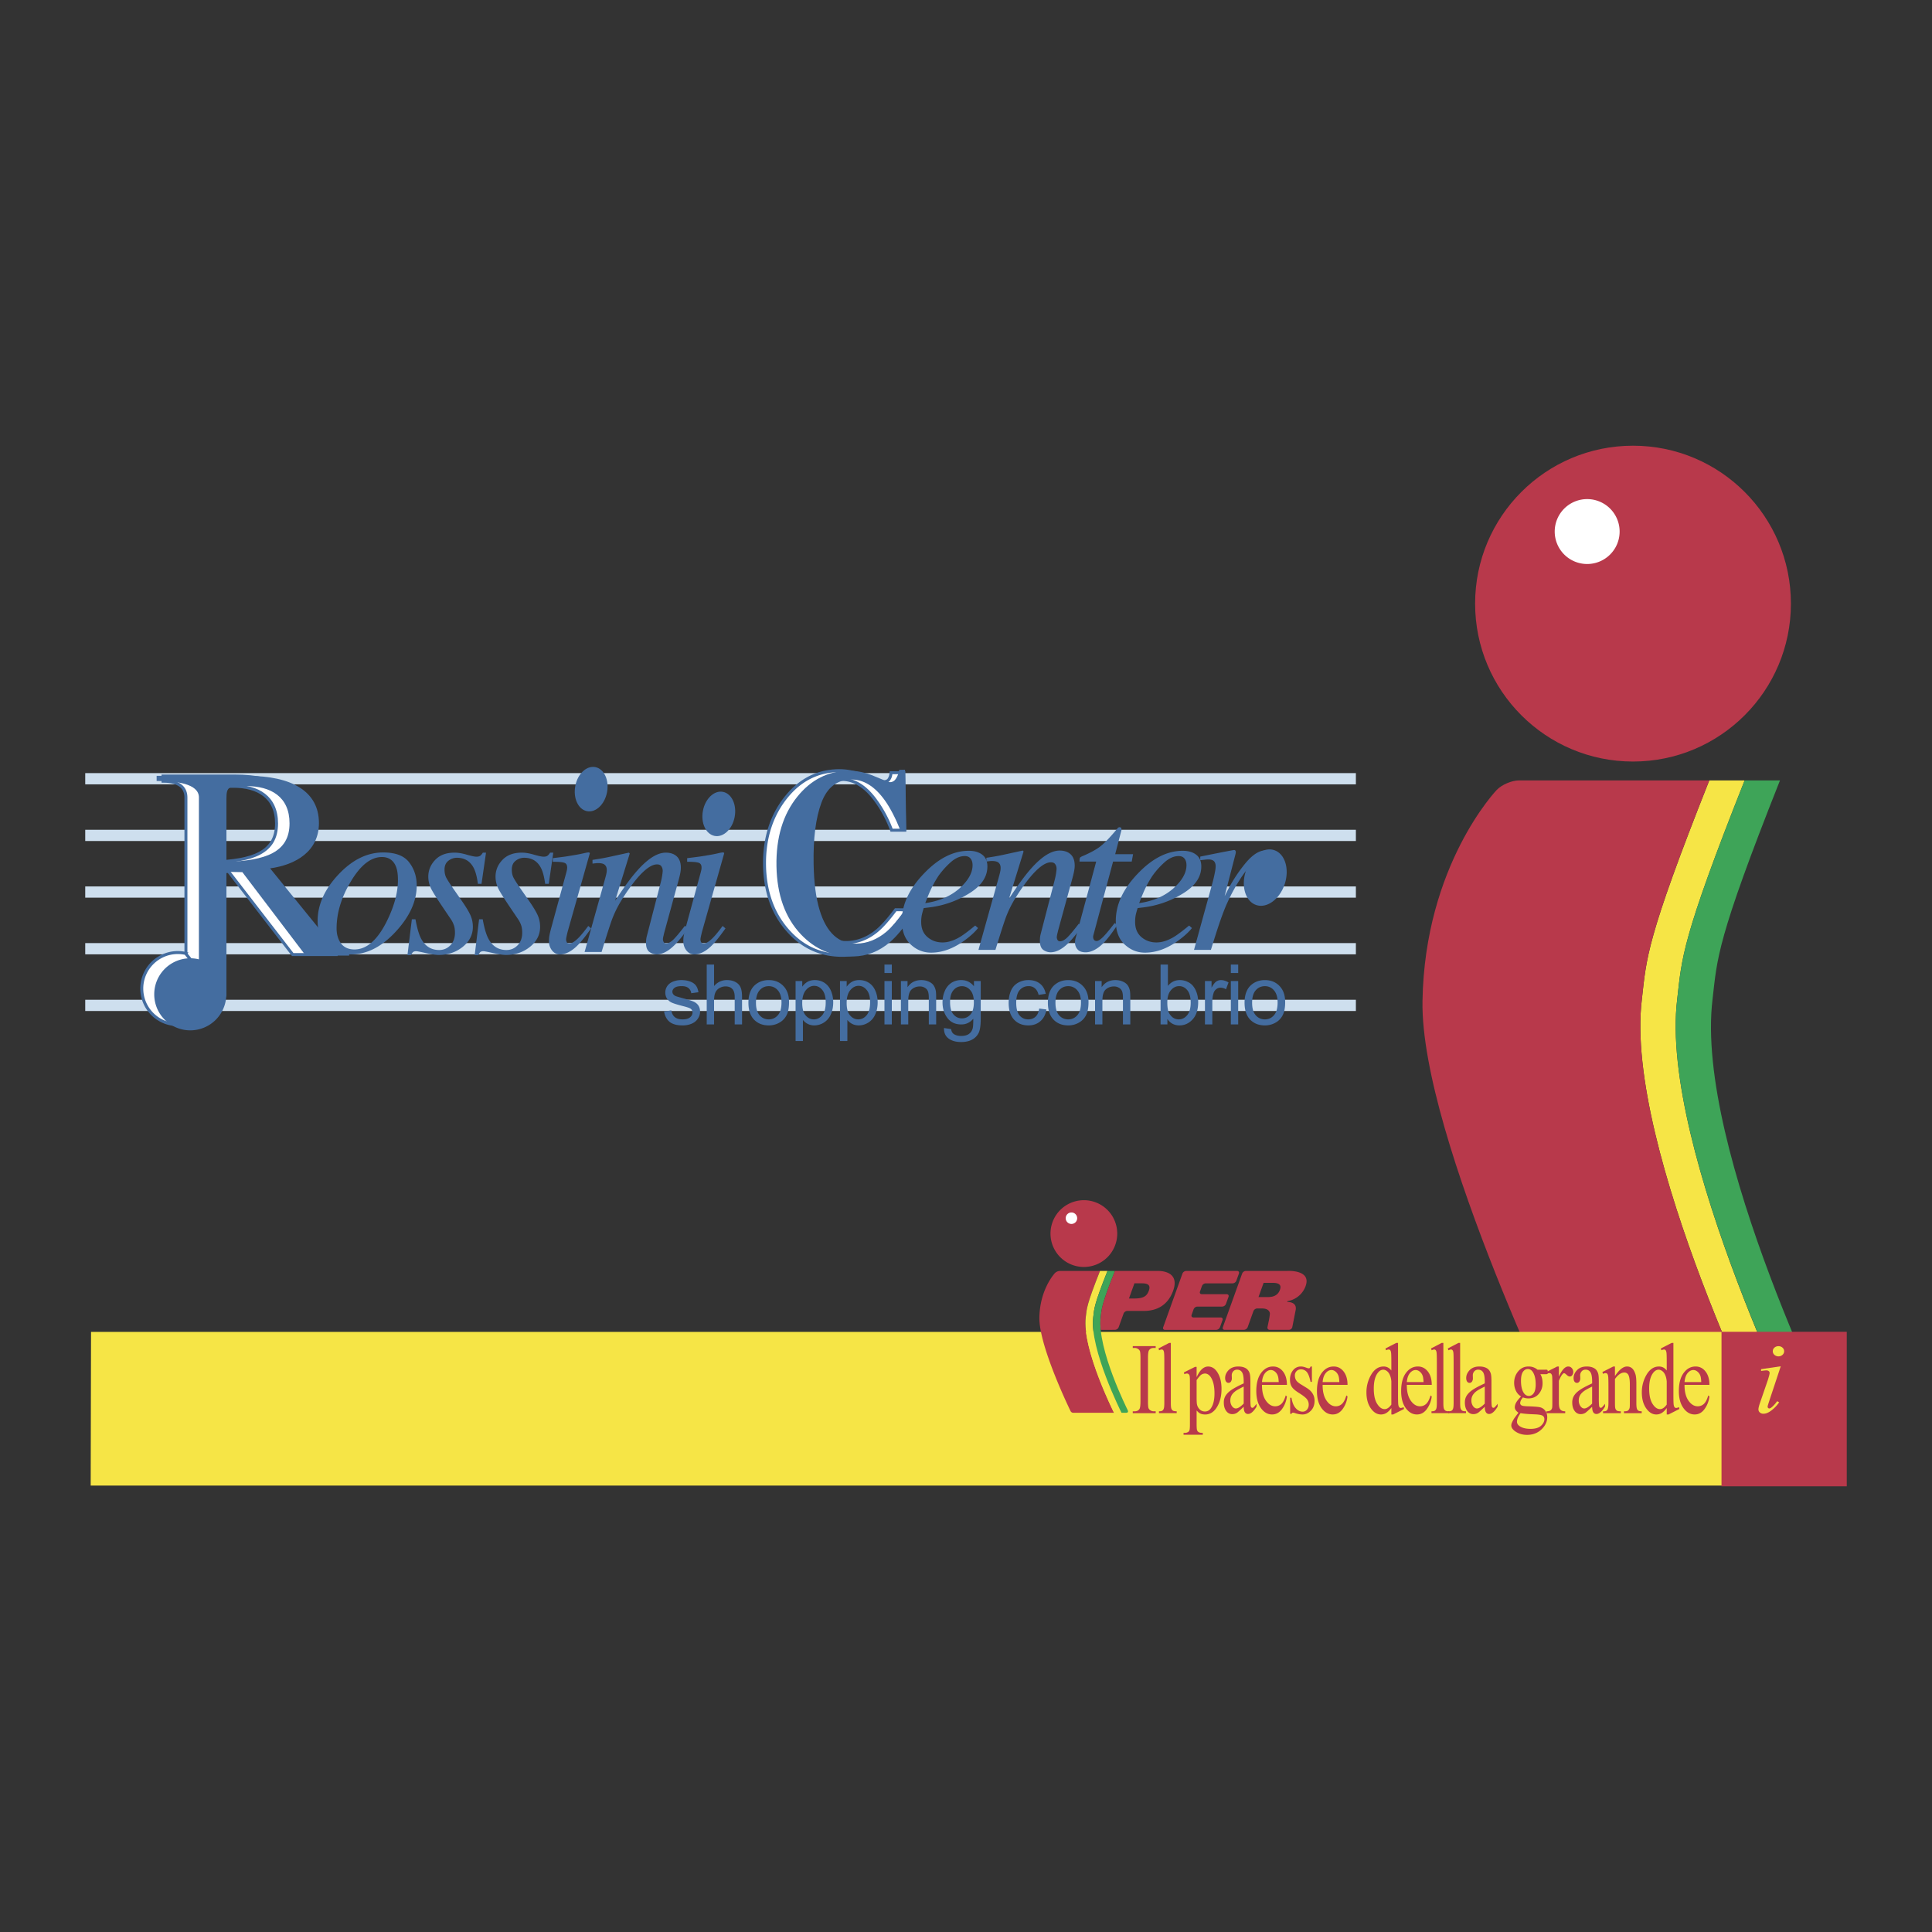 <svg xmlns="http://www.w3.org/2000/svg" width="2500" height="2500" viewBox="0 0 192.756 192.756"><rect x="0" y="0" width="192.756" height="192.756" fill="#333333" stroke="none"/><path fill-rule="evenodd" clip-rule="evenodd" fill="#fff" fill-opacity="0" d="M0 0h192.756v192.756H0V0z"/><path d="M162.928 44.468c-8.701 0-15.756 7.053-15.756 15.755 0 8.702 7.055 15.756 15.756 15.756 8.697 0 15.752-7.055 15.752-15.756 0-8.702-7.055-15.755-15.752-15.755z" fill-rule="evenodd" clip-rule="evenodd" fill="#b8394b"/><path d="M180.682 144.824s-15.158-30.172-13.35-45.111c.471-4.125.398-5.897 6.73-21.851h-3.527c-6.33 15.954-6.258 17.726-6.727 21.851-1.811 14.939 13.365 45.111 13.365 45.111h3.509z" fill-rule="evenodd" clip-rule="evenodd" fill="#f6e546"/><path d="M183.656 143.65s-14.605-28.998-12.797-43.938c.473-4.125.4-5.897 6.73-21.851h-3.527c-6.33 15.954-6.258 17.726-6.729 21.851-1.809 14.939 13.367 45.111 13.367 45.111h2.35-.117c.723.001 1.047-.528.723-1.173z" fill-rule="evenodd" clip-rule="evenodd" fill="#3ea458"/><path d="M177.174 144.824h-19.293c-.461 0-1.004-.34-1.207-.754 0 0-14.971-30.574-14.752-44.178.217-13.602 7.41-21.085 7.41-21.085.5-.52 1.498-.946 2.221-.946h18.982c-6.33 15.954-6.258 17.726-6.727 21.851-1.81 14.94 13.366 45.112 13.366 45.112z" fill-rule="evenodd" clip-rule="evenodd" fill="#b8394b"/><path fill-rule="evenodd" clip-rule="evenodd" fill="#f6e546" d="M172.455 132.885H9.082l-.034 15.33H172.42l.035-15.33z"/><path d="M115.303 140.807v.186h-2.287v-.186h.193c.223 0 .383-.08.48-.24.062-.105.096-.359.096-.76v-4.32c0-.34-.018-.562-.051-.672a.413.413 0 0 0-.164-.211.619.619 0 0 0-.361-.119h-.193v-.182h2.287v.182h-.193c-.219 0-.377.08-.477.242-.064.105-.098.359-.098.76v4.32c0 .338.016.561.049.67a.413.413 0 0 0 .168.213c.109.08.23.117.357.117h.194zM116.814 133.984v5.988c0 .279.016.465.049.557s.084.16.152.207c.066.047.193.07.383.07v.186h-1.768v-.186c.164 0 .277-.021.338-.064a.413.413 0 0 0 .143-.207c.035-.1.053-.287.053-.562v-4.086c0-.512-.008-.826-.027-.943-.018-.117-.045-.195-.086-.238a.196.196 0 0 0-.15-.066.62.62 0 0 0-.254.08l-.066-.184 1.061-.551h.172v-.001zM119.85 137.156a.677.677 0 0 1 .371-.119c.227 0 .426.129.594.385.238.373.355.906.355 1.598 0 .609-.105 1.082-.316 1.418-.158.258-.369.387-.629.387a.72.72 0 0 1-.539-.219.95.95 0 0 1-.266-.504c-.023-.115-.033-.355-.033-.721v-1.691c.215-.297.369-.475.463-.534zm-1.688-.052a.614.614 0 0 1 .24-.068.29.29 0 0 1 .186.057.364.364 0 0 1 .1.174c.02.076.031.258.031.537v4.273c0 .324-.014.525-.043.605a.341.341 0 0 1-.115.174.635.635 0 0 1-.375.104h-.102v.182h1.92v-.182c-.199 0-.338-.025-.414-.076a.384.384 0 0 1-.16-.199c-.029-.084-.043-.281-.043-.594v-1.369c.131.148.248.248.352.299.141.068.305.102.496.102.445 0 .812-.205 1.105-.623.354-.51.531-1.152.531-1.934 0-.697-.148-1.262-.443-1.697-.238-.354-.537-.531-.898-.531-.205 0-.4.078-.586.238-.186.156-.371.432-.557.824v-1.029h-.154l-1.113.553.042.18zM123.305 140.523c-.146 0-.275-.078-.389-.23a.97.97 0 0 1-.166-.582c0-.186.045-.355.133-.512.09-.154.236-.305.441-.447.113-.082.367-.219.76-.414v1.699c-.32.324-.58.486-.779.486zm.898.387a.365.365 0 0 0 .311.164c.273 0 .559-.244.854-.738v-.281a3.009 3.009 0 0 1-.314.367.192.192 0 0 1-.113.035.137.137 0 0 1-.104-.049c-.031-.033-.053-.098-.064-.195a8.406 8.406 0 0 1-.02-.791v-1.537c0-.438-.025-.727-.074-.867a.884.884 0 0 0-.34-.479c-.205-.135-.469-.203-.787-.203-.416 0-.74.121-.973.359-.23.24-.348.504-.348.791 0 .148.033.268.094.355a.295.295 0 0 0 .482.006.587.587 0 0 0 .094-.354l-.01-.285c0-.146.049-.273.148-.389a.49.49 0 0 1 .389-.166c.211 0 .375.082.486.254.113.168.17.48.17.936v.178c-.613.281-1.051.52-1.314.717-.262.195-.447.404-.555.627a1.28 1.28 0 0 0-.115.568c0 .346.078.625.238.838a.725.725 0 0 0 .607.318.882.882 0 0 0 .447-.121c.094-.055.324-.262.691-.615.005.262.044.448.12.557zM126.209 137.004c.172-.213.367-.316.588-.316.141 0 .275.053.404.158a.937.937 0 0 1 .293.432c.043.119.07.32.084.611h-1.668c.029-.379.129-.674.299-.885zm2.187 1.166c0-.555-.131-1-.389-1.334-.26-.332-.592-.5-.996-.5-.48 0-.877.217-1.193.648-.318.432-.477 1.033-.477 1.805 0 .713.156 1.279.465 1.701.307.424.68.631 1.111.631.4 0 .732-.182.998-.553.264-.371.424-.785.48-1.246l-.117-.1c-.119.4-.264.682-.438.844a.886.886 0 0 1-.615.24c-.355 0-.664-.189-.928-.568s-.391-.9-.389-1.568h2.488zM130.889 136.336v1.535h-.133c-.102-.484-.227-.814-.379-.99a.744.744 0 0 0-.584-.26.57.57 0 0 0-.438.182.594.594 0 0 0-.168.406c0 .184.039.342.115.475.074.135.236.279.484.43l.576.354c.529.324.793.754.793 1.285 0 .41-.123.742-.369.994-.248.252-.523.375-.826.375-.221 0-.473-.043-.754-.135a.644.644 0 0 0-.211-.045c-.062 0-.107.037-.143.115h-.133v-1.602h.133c.072.459.211.805.42 1.037.203.232.436.35.689.35.18 0 .324-.068.438-.203a.724.724 0 0 0 .172-.482.869.869 0 0 0-.189-.572c-.125-.156-.377-.352-.756-.59-.381-.236-.629-.449-.746-.641-.117-.188-.178-.424-.178-.711 0-.371.102-.68.305-.932a.97.97 0 0 1 .789-.375c.141 0 .311.037.514.111a.948.948 0 0 0 .264.072c.043 0 .074-.01.098-.033a.417.417 0 0 0 .084-.15h.133zM132.26 137.004c.17-.213.365-.316.584-.316.143 0 .277.053.406.158a.952.952 0 0 1 .293.432c.043.119.07.32.084.611h-1.668c.029-.379.129-.674.301-.885zm2.183 1.166c0-.555-.129-1-.389-1.334-.258-.332-.59-.5-.994-.5-.48 0-.877.217-1.195.648-.314.432-.473 1.033-.473 1.805 0 .713.152 1.279.461 1.701.309.424.68.631 1.113.631.4 0 .732-.182.998-.553.264-.371.422-.785.479-1.246l-.115-.1c-.119.4-.266.682-.439.844a.882.882 0 0 1-.615.24c-.355 0-.664-.189-.926-.568s-.393-.9-.389-1.568h2.484zM138.145 140.59c-.273 0-.523-.176-.746-.529-.223-.352-.336-.861-.336-1.523 0-.656.117-1.152.348-1.494.176-.26.375-.389.602-.389.117 0 .238.045.363.139s.227.232.301.418c.078.182.125.387.139.619v2.303c-.216.304-.439.456-.671.456zm.669.531H139l1.082-.549-.045-.182a.72.72 0 0 1-.281.084.201.201 0 0 1-.148-.068c-.045-.047-.076-.127-.096-.24s-.029-.428-.029-.943v-5.238h-.18l-1.072.551.049.184c.111-.051.199-.08.264-.08s.115.023.154.064c.039.043.07.123.088.24.02.117.029.432.029.943v.85c-.203-.266-.461-.4-.773-.4-.502 0-.914.27-1.232.805a3.433 3.433 0 0 0-.48 1.775c0 .648.145 1.176.434 1.59.289.412.627.615 1.016.615.188 0 .367-.047.533-.146.166-.098.334-.264.504-.496v.641h-.003z" fill-rule="evenodd" clip-rule="evenodd" fill="#b8394b"/><path d="M140.658 137.004c.172-.213.367-.316.588-.316.141 0 .275.053.404.158a.94.94 0 0 1 .295.432c.041.119.068.32.084.611h-1.67c.032-.379.129-.674.299-.885zm2.188 1.166c0-.555-.129-1-.389-1.334-.26-.332-.592-.5-.994-.5-.48 0-.879.217-1.195.648s-.475 1.033-.475 1.805c0 .713.152 1.279.461 1.701.311.424.682.631 1.113.631.4 0 .734-.182.998-.553s.424-.785.48-1.246l-.117-.1c-.119.4-.264.682-.439.844a.877.877 0 0 1-.613.24c-.355 0-.664-.189-.928-.568-.262-.379-.393-.9-.389-1.568h2.487z" fill-rule="evenodd" clip-rule="evenodd" fill="#b8394b"/><path d="M144.004 133.984v5.988c0 .279.018.465.049.557a.41.41 0 0 0 .152.207c.066.047.195.07.383.07v.186h-1.768v-.186c.166 0 .277-.021.338-.064a.422.422 0 0 0 .145-.207c.033-.1.051-.287.051-.562v-4.086c0-.512-.01-.826-.027-.943s-.045-.195-.086-.238a.196.196 0 0 0-.15-.066.613.613 0 0 0-.252.08l-.068-.184 1.061-.551h.172v-.001z" fill-rule="evenodd" clip-rule="evenodd" fill="#b8394b"/><path d="M145.678 133.984v5.988c0 .279.018.465.049.557.033.092.084.16.15.207.068.047.195.07.385.07v.186h-1.768v-.186c.164 0 .277-.021.338-.064a.402.402 0 0 0 .143-.207c.035-.1.053-.287.053-.562v-4.086c0-.512-.01-.826-.025-.943-.02-.117-.047-.195-.088-.238a.196.196 0 0 0-.15-.066.613.613 0 0 0-.252.08l-.068-.184 1.061-.551h.172v-.001z" fill-rule="evenodd" clip-rule="evenodd" fill="#b8394b"/><path d="M147.357 140.523c-.148 0-.275-.078-.389-.23a.97.97 0 0 1-.168-.582c0-.186.045-.355.135-.512a1.44 1.44 0 0 1 .441-.447c.113-.082.365-.219.76-.414v1.699c-.324.324-.581.486-.779.486zm.899.387a.36.36 0 0 0 .309.164c.275 0 .559-.244.855-.738v-.281a3.145 3.145 0 0 1-.316.367.192.192 0 0 1-.113.035c-.039 0-.072-.018-.104-.049-.029-.033-.051-.098-.064-.195a9.23 9.23 0 0 1-.02-.791v-1.537c0-.438-.023-.727-.074-.867-.072-.217-.184-.377-.338-.479-.207-.135-.471-.203-.787-.203-.418 0-.742.121-.975.359-.229.24-.346.504-.346.791 0 .148.031.268.092.355a.284.284 0 0 0 .242.129.288.288 0 0 0 .24-.123.58.58 0 0 0 .094-.354l-.008-.285c0-.146.049-.273.146-.389a.493.493 0 0 1 .389-.166c.213 0 .375.082.488.254.111.168.17.48.17.936v.178c-.615.281-1.053.52-1.314.717-.264.195-.449.404-.555.627-.076.16-.117.348-.117.568 0 .346.078.625.238.838s.363.318.609.318a.875.875 0 0 0 .445-.121c.096-.055.326-.262.693-.615.004.262.045.448.121.557zM152.945 136.908c.182.293.271.697.271 1.213 0 .396-.064.688-.195.873-.129.186-.291.277-.488.277-.209 0-.383-.107-.52-.32-.178-.283-.264-.682-.264-1.195 0-.395.064-.689.193-.883.133-.189.293-.285.488-.285.209 0 .382.105.515.32zm-1.705 3.08a.97.97 0 0 0-.109.408c0 .102.027.195.082.275.053.084.146.176.281.279-.246.324-.377.5-.398.529a3.144 3.144 0 0 0-.271.506.715.715 0 0 0-.043.234c0 .178.098.346.293.512.352.283.779.426 1.281.426.656 0 1.191-.238 1.6-.715.275-.324.412-.67.412-1.039 0-.268-.07-.494-.217-.676a.886.886 0 0 0-.58-.338c-.158-.033-.506-.059-1.041-.08a4.823 4.823 0 0 1-.547-.037c-.127-.023-.213-.062-.254-.117a.255.255 0 0 1-.062-.162c0-.066.02-.146.057-.242.039-.094.111-.205.219-.33.186.066.367.1.543.1.432 0 .773-.148 1.031-.443.256-.299.385-.656.385-1.072 0-.367-.074-.668-.221-.902h.471a.878.878 0 0 0 .207-.014.1.1 0 0 0 .041-.041.588.588 0 0 0 .02-.182.365.365 0 0 0-.025-.16.063.063 0 0 0-.035-.041.871.871 0 0 0-.201-.012h-.762a1.342 1.342 0 0 0-.895-.318c-.42 0-.764.16-1.031.482-.27.32-.404.701-.404 1.146 0 .291.059.557.176.795.117.242.287.43.512.564-.273.286-.443.509-.515.665zm1.828 1.119c.408.014.678.055.814.125.133.072.201.191.201.361 0 .232-.113.451-.336.656s-.572.309-1.041.309c-.494 0-.871-.102-1.133-.301-.15-.119-.225-.254-.225-.41 0-.121.029-.252.088-.395.061-.143.15-.297.271-.461.318.056.772.097 1.361.116z" fill-rule="evenodd" clip-rule="evenodd" fill="#b8394b"/><path d="M155.529 136.336v1.01c.303-.672.615-1.01.934-1.01.146 0 .266.057.359.164a.565.565 0 0 1 .141.381.522.522 0 0 1-.102.324.291.291 0 0 1-.246.131c-.092 0-.195-.053-.311-.166-.115-.109-.199-.166-.254-.166-.049 0-.1.033-.156.098-.119.135-.24.355-.365.66v2.178c0 .248.023.436.074.562a.462.462 0 0 0 .184.219c.086.057.209.086.375.086v.186h-1.869v-.186c.191 0 .33-.035.422-.107a.431.431 0 0 0 .143-.25c.014-.057.02-.215.02-.477v-1.734c0-.533-.008-.848-.023-.951a.409.409 0 0 0-.092-.221.232.232 0 0 0-.17-.07.635.635 0 0 0-.275.074l-.039-.184 1.084-.551h.166zM158.066 140.523c-.145 0-.271-.078-.385-.23a.957.957 0 0 1-.168-.582c0-.186.045-.355.133-.512.09-.154.236-.305.441-.447.113-.082.367-.219.76-.414v1.699c-.322.324-.581.486-.781.486zm.901.387a.36.36 0 0 0 .311.164c.273 0 .557-.244.855-.738v-.281a3.145 3.145 0 0 1-.316.367.192.192 0 0 1-.113.035.14.14 0 0 1-.104-.049c-.031-.033-.053-.098-.064-.195a8.253 8.253 0 0 1-.021-.791v-1.537c0-.438-.023-.727-.072-.867-.072-.217-.184-.377-.34-.479-.207-.135-.469-.203-.787-.203-.418 0-.742.121-.971.359-.232.24-.348.504-.348.791 0 .148.029.268.09.355a.286.286 0 0 0 .242.129.29.29 0 0 0 .24-.123.58.58 0 0 0 .096-.354l-.012-.285a.58.58 0 0 1 .15-.389.486.486 0 0 1 .387-.166.54.54 0 0 1 .488.254c.113.168.17.48.17.936v.178c-.613.281-1.053.52-1.314.717-.262.195-.449.404-.555.627a1.28 1.28 0 0 0-.115.568c0 .346.078.625.238.838a.724.724 0 0 0 .605.318c.16 0 .311-.041.449-.121.096-.055.326-.262.691-.615.003.262.044.448.12.557z" fill-rule="evenodd" clip-rule="evenodd" fill="#b8394b"/><path d="M161.125 137.289c.422-.635.824-.953 1.205-.953.199 0 .367.062.506.186.141.125.254.328.34.611.057.197.084.5.084.908v1.932c0 .281.018.475.055.576a.36.36 0 0 0 .137.189c.062.045.178.068.342.068v.186h-1.768v-.186h.072c.17 0 .289-.031.355-.096a.523.523 0 0 0 .141-.279c.01-.049.016-.201.016-.459v-1.857c0-.412-.045-.711-.127-.898a.44.44 0 0 0-.428-.279c-.311 0-.621.215-.93.643v2.393c0 .303.014.49.043.562a.432.432 0 0 0 .15.205c.062.043.193.066.391.066v.186h-1.77v-.186h.076c.182 0 .303-.057.363-.174.062-.115.096-.334.096-.66v-1.684c0-.541-.01-.869-.029-.988-.02-.115-.049-.197-.092-.24a.206.206 0 0 0-.158-.064.632.632 0 0 0-.266.074l-.057-.184 1.084-.551h.168v.953h.001zM165.619 140.59c-.275 0-.523-.176-.746-.529-.225-.352-.336-.861-.336-1.523 0-.656.115-1.152.348-1.494.174-.26.375-.389.6-.389.117 0 .238.045.363.139s.227.232.303.418c.076.182.121.387.139.619v2.303c-.218.304-.442.456-.671.456zm.67.531h.184l1.084-.549-.045-.182a.72.72 0 0 1-.283.084.203.203 0 0 1-.148-.068c-.045-.047-.076-.127-.094-.24-.02-.113-.031-.428-.031-.943v-5.238h-.176l-1.074.551.047.184a.711.711 0 0 1 .266-.08c.061 0 .113.023.154.064.041.043.068.123.09.24.018.117.027.432.027.943v.85c-.203-.266-.461-.4-.773-.4-.504 0-.914.27-1.234.805a3.43 3.43 0 0 0-.477 1.775c0 .648.143 1.176.432 1.59.289.412.625.615 1.012.615.191 0 .369-.047.535-.146.166-.098.334-.264.506-.496v.641h-.002zM168.365 137.004c.174-.213.367-.316.586-.316.143 0 .277.053.406.158a.955.955 0 0 1 .295.432c.043.119.07.32.082.611h-1.668c.03-.379.129-.674.299-.885zm2.186 1.166c0-.555-.127-1-.389-1.334-.258-.332-.59-.5-.994-.5-.477 0-.875.217-1.193.648s-.475 1.033-.475 1.805c0 .713.152 1.279.463 1.701.307.424.68.631 1.113.631.4 0 .732-.182.996-.553s.426-.785.479-1.246l-.115-.1c-.119.4-.264.682-.438.844a.882.882 0 0 1-.615.24c-.355 0-.664-.189-.928-.568-.262-.379-.393-.9-.389-1.568h2.485zM111.148 140.955h-4.078a.314.314 0 0 1-.254-.158s-3.164-6.463-3.117-9.338c.045-2.875 1.564-4.457 1.564-4.457a.759.759 0 0 1 .471-.199h4.012c-1.336 3.371-1.322 3.746-1.422 4.619-.381 3.156 2.824 9.533 2.824 9.533z" fill-rule="evenodd" clip-rule="evenodd" fill="#b8394b"/><path d="M111.891 140.955s-3.203-6.377-2.82-9.533c.1-.873.084-1.248 1.422-4.619h-.746c-1.336 3.371-1.322 3.746-1.422 4.619-.381 3.156 2.824 9.533 2.824 9.533h.742z" fill-rule="evenodd" clip-rule="evenodd" fill="#f6e546"/><path d="M112.52 140.709s-3.086-6.131-2.703-9.287c.098-.873.082-1.248 1.42-4.619h-.744c-1.338 3.371-1.322 3.746-1.422 4.619-.383 3.156 2.824 9.533 2.824 9.533h.496-.023c.152 0 .22-.111.152-.246z" fill-rule="evenodd" clip-rule="evenodd" fill="#3ea458"/><path d="M115.559 126.805l-4.322-.002c-1.336 3.371-1.32 3.746-1.418 4.619a5.886 5.886 0 0 0 0 1.26l1.416-.002a.424.424 0 0 0 .373-.262l.492-1.365a.423.423 0 0 1 .371-.262h1.66c1.236 0 2.342-.523 2.887-1.945.82-2.133-1.459-2.041-1.459-2.041zm-.942 1.974c-.207.58-.596.773-1.475.773h-.506l.545-1.514h.75c.708.001.86.253.686.741zM117.973 127.064a.427.427 0 0 1 .373-.262h5.078c.152 0 .234.117.182.262l-.256.715a.42.42 0 0 1-.371.26h-2.686a.43.43 0 0 0-.371.26l-.201.562c-.051.145.031.262.182.262h2.482c.152 0 .236.117.186.26l-.26.717a.42.42 0 0 1-.371.258h-2.48a.427.427 0 0 0-.371.264l-.201.561c-.051.143.031.26.184.26h2.717c.152 0 .236.117.184.262l-.258.715a.426.426 0 0 1-.371.262h-5.109c-.152 0-.234-.119-.184-.262l1.922-5.356zM128.42 129.895s1.016-.049.848.814l-.336 1.697a.352.352 0 0 1-.332.273h-1.918a.22.22 0 0 1-.225-.271l.16-.768c.027-.148.064-.396.08-.549 0 0 .049-.545-.795-.545h-.473a.425.425 0 0 0-.373.262l-.578 1.609a.426.426 0 0 1-.371.262h-1.92c-.154 0-.234-.119-.184-.262l1.926-5.354a.422.422 0 0 1 .371-.262h4.127s2.539-.162 1.793 1.619a2.311 2.311 0 0 1-1.77 1.393l-.03.082zm-2.859-.487h.945c.527 0 .994-.164 1.191-.719.189-.52-.121-.699-.723-.699h-.904l-.509 1.418zM108.139 119.744a3.331 3.331 0 0 0 0 6.662 3.329 3.329 0 0 0 3.328-3.332 3.328 3.328 0 0 0-3.328-3.33zM171.756 132.871h12.496v15.416h-12.496v-15.416z" fill-rule="evenodd" clip-rule="evenodd" fill="#b8394b"/><path d="M177.439 134.309a.58.58 0 0 1 .4.146.473.473 0 0 1-.002.72.582.582 0 0 1-.398.15.59.59 0 0 1-.402-.15.466.466 0 0 1-.166-.359c0-.143.053-.262.164-.361a.58.58 0 0 1 .404-.146zm.227 2.005l-1.191 3.594c-.08.242-.119.387-.119.434 0 .055.018.098.049.129a.163.163 0 0 0 .119.051c.049 0 .111-.027.186-.078.197-.152.396-.367.598-.648l.197.115a3.48 3.48 0 0 1-.861.875c-.246.174-.48.262-.703.262a.513.513 0 0 1-.361-.125c-.094-.082-.141-.186-.141-.311s.051-.334.15-.629l.787-2.291c.119-.377.18-.615.18-.711a.23.23 0 0 0-.088-.186.377.377 0 0 0-.242-.072c-.084 0-.258.02-.52.057v-.178l1.96-.288z" fill-rule="evenodd" clip-rule="evenodd" fill="#f6e546"/><path d="M158.352 56.271a3.238 3.238 0 1 1 0-6.476 3.238 3.238 0 0 1 0 6.476zM106.898 122.113a.572.572 0 1 1 0-1.146c.314 0 .572.258.572.576a.57.57 0 0 1-.572.57z" fill-rule="evenodd" clip-rule="evenodd" fill="#fff"/><path d="M8.504 77.694h126.773M8.504 83.347h126.773M8.504 89h126.773M8.504 94.653h126.773M8.504 100.307h126.773" fill="none" stroke="#cedfee" stroke-width="1.121" stroke-miterlimit="2.613"/><path d="M34.031 94.137c.306.394.752.591 1.335.591 1.19 0 2.245-.898 3.165-2.694.78-1.54 1.171-2.956 1.171-4.249 0-.547-.064-.988-.196-1.324-.255-.634-.722-.954-1.402-.954-1.117 0-2.164.837-3.142 2.508-.921 1.562-1.38 3.1-1.38 4.61 0 .606.15 1.112.449 1.512zm6.789-8.102c.502.649.756 1.42.756 2.31 0 1.548-.684 3.065-2.048 4.556-1.409 1.548-2.912 2.321-4.511 2.321-1.008 0-1.813-.291-2.42-.875-.607-.584-.908-1.405-.908-2.464 0-1.599.678-3.128 2.036-4.588 1.388-1.497 2.888-2.245 4.5-2.245 1.227-.002 2.091.327 2.595.985zM41.09 91.716h.361c.16.884.35 1.53.568 1.939.401.751 1.001 1.128 1.797 1.128.444 0 .816-.158 1.116-.472.306-.314.459-.729.459-1.249 0-.321-.04-.583-.12-.788a2.372 2.372 0 0 0-.285-.559l-.908-1.346c-.548-.818-.891-1.364-1.031-1.642a2.762 2.762 0 0 1-.317-1.25c0-.635.227-1.194.68-1.675.459-.491 1.109-.734 1.948-.734.358 0 .766.069 1.227.209.46.13.774.195.942.195.183 0 .317-.035.406-.11.086-.071.167-.17.24-.294h.317l-.449 3.109h-.362c-.093-.708-.237-1.242-.427-1.599-.351-.665-.904-.996-1.664-.998-.321 0-.611.104-.865.309-.249.197-.373.49-.373.876 0 .299.055.563.165.787.116.227.375.631.779 1.206l.776 1.117c.402.578.687 1.047.854 1.412.168.364.253.76.253 1.183 0 .789-.337 1.452-1.007 1.994-.672.54-1.471.809-2.398.81-.3 0-.726-.062-1.281-.185-.555-.125-.877-.187-.963-.187-.146 0-.255.033-.329.097a1.008 1.008 0 0 0-.187.297h-.36l.438-3.58zM47.799 91.716h.361c.16.884.35 1.53.569 1.939.401.751 1 1.128 1.795 1.128.445 0 .818-.158 1.117-.472.307-.314.459-.729.459-1.249 0-.321-.04-.583-.12-.788a2.375 2.375 0 0 0-.286-.559l-.909-1.346c-.547-.818-.891-1.364-1.029-1.642a2.737 2.737 0 0 1-.317-1.25c0-.635.225-1.194.679-1.675.459-.491 1.109-.734 1.949-.734.357 0 .767.069 1.226.209.461.13.774.195.942.195.184 0 .317-.035.405-.11.089-.071.168-.17.241-.294h.319l-.448 3.109h-.362c-.095-.708-.237-1.242-.427-1.599-.35-.665-.904-.996-1.664-.998-.321 0-.61.104-.866.309-.249.197-.371.49-.371.876 0 .299.054.563.164.787.117.227.375.631.777 1.206l.778 1.117c.4.578.686 1.047.854 1.412.167.364.251.76.251 1.183 0 .789-.335 1.452-1.007 1.994-.672.54-1.472.809-2.398.81-.299 0-.726-.062-1.281-.185-.554-.125-.875-.187-.963-.187-.146 0-.256.033-.328.097a.988.988 0 0 0-.187.297h-.362l.439-3.58zM58.789 85.059c.044.022.062.053.055.087l-2.212 7.818c-.103.417-.152.667-.152.746 0 .11.021.205.064.285.036.088.128.131.274.131.249 0 .576-.214.985-.646.242-.255.536-.622.888-1.096l.285.242-.111.154c-.547.766-1 1.317-1.357 1.652-.562.525-1.11.789-1.643.789-.315 0-.578-.13-.789-.394a1.469 1.469 0 0 1-.307-.931c0-.211.015-.395.045-.548.028-.161.084-.395.164-.702l1.532-5.628c.022-.087.04-.168.054-.239.014-.075.023-.147.023-.221 0-.263-.099-.422-.295-.482-.19-.065-.57-.097-1.14-.097v-.361c.606-.072 1.04-.127 1.304-.165l.81-.133c.35-.056.683-.123.997-.195.313-.073.488-.095.526-.066z" fill-rule="evenodd" clip-rule="evenodd" fill="#446da0"/><path d="M58.326 94.98l1.893-6.767c.161-.569.253-.912.275-1.03.028-.123.042-.256.044-.394 0-.211-.062-.375-.187-.493-.118-.123-.351-.185-.701-.185-.087 0-.174.006-.263.021-.081.007-.171.019-.273.032v-.373c.474-.073.811-.126 1.008-.165.204-.037.423-.079.657-.13l1.959-.428a.221.221 0 0 1 .088.099l-1.457 4.708c.891-1.366 1.635-2.38 2.234-3.044 1.051-1.176 1.991-1.763 2.824-1.763.321 0 .6.062.833.186.445.242.668.676.668 1.302 0 .177-.019.359-.055.55a9.088 9.088 0 0 1-.142.611l-1.435 5.244a7.74 7.74 0 0 0-.098.408 1.577 1.577 0 0 0-.057.327c0 .11.026.208.077.296.052.088.136.131.251.131.19 0 .409-.108.657-.327.248-.228.653-.704 1.215-1.436l.317.284c-.599.81-1.072 1.381-1.423 1.708-.598.578-1.171.865-1.719.865a1.27 1.27 0 0 1-.722-.24c-.226-.168-.341-.468-.341-.897 0-.125.009-.257.022-.395.022-.139.048-.259.078-.361l1.379-5.323a5.98 5.98 0 0 0 .142-.71c.029-.188.044-.325.044-.405a.768.768 0 0 0-.131-.45c-.08-.13-.227-.195-.438-.195-.548 0-1.238.497-2.07 1.489a18.688 18.688 0 0 0-1.488 2.114 11.004 11.004 0 0 0-.919 1.861c-.219.598-.57 1.689-1.052 3.274h-1.694v.001z" fill-rule="evenodd" clip-rule="evenodd" fill="#446da0"/><path d="M72.195 85.059c.045.022.063.053.055.087l-2.212 7.818c-.102.417-.152.667-.152.746 0 .11.021.205.065.285.037.088.128.131.273.131.248 0 .577-.214.986-.646.241-.255.536-.622.887-1.096l.284.242-.11.154c-.547.766-1 1.317-1.357 1.652-.562.525-1.11.789-1.643.789-.313 0-.576-.13-.788-.394a1.469 1.469 0 0 1-.307-.931c0-.211.015-.395.044-.548.029-.161.084-.395.164-.702l1.533-5.628c.022-.087.04-.168.056-.239a1.19 1.19 0 0 0 .021-.221c0-.263-.1-.422-.296-.482-.19-.065-.569-.097-1.139-.097v-.361a61.03 61.03 0 0 0 1.304-.165l.809-.133c.351-.056.683-.123.997-.195.313-.073.49-.095.526-.066z" fill-rule="evenodd" clip-rule="evenodd" fill="#446da0"/><path d="M18.55 95.121V79.578c0-.779-.403-1.641-2.287-1.641v-.513h7.103c4.467 0 7.159 1.561 7.159 4.709 0 2.853-2.341 4.172-4.87 4.521l5.327 6.566c.727.887 1.346 1.425 2.556 1.506v.512h-4.333l-6.403-8.288-1.507.054v9.393c0 3.047-2.746 3.496-2.746 3.496v-4.772h.001zm2.745-9.112c3.901-.135 6.296-.941 6.296-3.848 0-2.664-1.885-3.714-4.306-3.714-1.748 0-1.99 0-1.99 1.265v6.297z" fill-rule="evenodd" clip-rule="evenodd" fill="#fff"/><path d="M18.55 95.121V79.578c0-.779-.403-1.641-2.287-1.641v-.513h7.103c4.467 0 7.159 1.561 7.159 4.709 0 2.853-2.341 4.172-4.87 4.521l5.327 6.566c.727.887 1.346 1.425 2.556 1.506v.512h-4.333l-6.403-8.288-1.507.054v9.393c0 3.047-2.746 3.496-2.746 3.496m2.746-13.884c3.901-.135 6.296-.941 6.296-3.848 0-2.664-1.885-3.714-4.306-3.714-1.748 0-1.99 0-1.99 1.265v6.297z" fill="none" stroke="#446da0" stroke-width=".297" stroke-miterlimit="2.613"/><path d="M18.515 95.121a3.593 3.593 0 0 0-4.369 3.51 3.593 3.593 0 0 0 3.594 3.594 3.593 3.593 0 0 0 3.594-3.594l-2.819-3.51z" fill-rule="evenodd" clip-rule="evenodd" fill="#fff" stroke="#446da0" stroke-width=".297" stroke-miterlimit="2.613"/><path d="M15.388 99.203a3.595 3.595 0 1 1 7.19 0 3.595 3.595 0 0 1-7.19 0z" fill-rule="evenodd" clip-rule="evenodd" fill="#446da0"/><path d="M19.846 79.561c0-1.401-2.334-1.643-4.218-1.643v-.511h9.035c4.466 0 7.157 1.561 7.157 4.709 0 2.852-2.341 4.169-4.871 4.521l5.329 6.564c.726.889 1.344 1.426 2.556 1.508v.632h-4.332l-6.323-8.327-1.589-.029v12.291c0 .781-2.745.781-2.745 0V79.561h.001zm2.745 6.431c3.901-.134 6.296-.942 6.296-3.847 0-2.666-1.883-3.715-4.304-3.715-1.75 0-1.992 0-1.992 1.266v6.296zM57.398 78.417c.231-1.213 1.127-2.057 2.001-1.882.875.173 1.396 1.297 1.164 2.51-.232 1.215-1.129 2.059-2.002 1.885-.875-.174-1.395-1.298-1.163-2.513zM70.132 80.888c.231-1.213 1.129-2.058 2.002-1.883.874.174 1.396 1.296 1.162 2.512-.231 1.213-1.127 2.055-2.001 1.883-.874-.175-1.395-1.3-1.163-2.512z" fill-rule="evenodd" clip-rule="evenodd" fill="#446da0"/><path d="M86.339 77.456c.911.383 1.418.572 1.521.569.27-.003.686-.021.838-.277.161-.259.167-.376.203-.657h1.277l.09 5.737h-1.315a12.1 12.1 0 0 0-1.62-3.015c-1.02-1.386-2.158-2.071-3.414-2.05-1.423.025-2.421.796-2.994 2.312-.567 1.508-.828 3.53-.783 6.059.033 1.863.237 3.392.609 4.589.697 2.24 1.935 3.344 3.715 3.313 1.091-.019 2.099-.408 3.025-1.17.53-.44 1.153-1.141 1.869-2.102l1.125.009c-.809 1.147-2.005 2.598-2.625 3.115-1.101.926-2.335 1.399-3.702 1.423-2.091.035-3.858-.697-5.3-2.196-1.598-1.658-2.529-3.913-2.579-6.764-.051-2.83.764-5.131 2.232-6.91 1.378-1.666 3.088-2.516 5.133-2.552.885-.012 1.783.174 2.695.567z" fill-rule="evenodd" clip-rule="evenodd" fill="#fff" stroke="#446da0" stroke-width=".297" stroke-miterlimit="2.613"/><path d="M87.288 77.465c.899.384 1.399.576 1.502.574.266-.005.474-.135.627-.394.159-.259.257-.557.293-.837l.583-.012.105 6.119-.53.01c-.529-1.32-1.06-2.331-1.599-3.088-1.005-1.395-2.128-2.083-3.368-2.062-1.402.024-2.388.798-2.953 2.326-.562 1.518-.819 3.547-.773 6.095.033 1.873.234 3.412.602 4.615.686 2.252 1.908 3.365 3.666 3.334 1.076-.018 2.069-.411 2.983-1.177.524-.444 1.137-1.148 1.845-2.114l.633.627c-.796 1.156-1.503 1.995-2.113 2.515-1.087.931-2.306 1.407-3.654 1.431-2.064.037-3.807-.701-5.231-2.208-1.575-1.668-2.388-3.937-2.438-6.806-.049-2.845.648-5.16 2.097-6.948 1.36-1.676 3.05-2.532 5.066-2.568.87-.014 1.757.176 2.657.568z" fill-rule="evenodd" clip-rule="evenodd" fill="#446da0"/><path d="M92.172 87.163c1.444-1.52 2.938-2.279 4.478-2.279.571 0 1.022.132 1.358.396.336.263.504.652.504 1.17 0 1.051-.617 1.955-1.851 2.705a9.693 9.693 0 0 1-3.876 1.369l-.624.076a7.11 7.11 0 0 0-.197.723 3.41 3.41 0 0 0-.056.669c0 .642.208 1.142.626 1.5.422.358.922.536 1.498.536.548 0 1.128-.183 1.742-.548.351-.212.858-.59 1.522-1.139l.285.252c-.33.415-.801.842-1.413 1.282-1.088.781-2.179 1.171-3.274 1.171-.774 0-1.454-.274-2.038-.822-.583-.548-.875-1.332-.875-2.355.001-1.619.732-3.188 2.191-4.706zm3.548 1.478c.875-.782 1.313-1.555 1.313-2.322 0-.277-.066-.496-.197-.657-.131-.168-.325-.252-.581-.252-.475 0-.94.205-1.401.613a8.128 8.128 0 0 0-1.226 1.369 10.885 10.885 0 0 0-.921 1.72c-.124.292-.254.623-.394.994 1.396-.203 2.529-.692 3.407-1.465z" fill-rule="evenodd" clip-rule="evenodd" fill="#446da0"/><path d="M97.621 94.772l1.895-6.769c.16-.567.252-.912.273-1.028a1.73 1.73 0 0 0 .043-.394c0-.211-.061-.376-.186-.492-.117-.125-.352-.188-.699-.188a1.57 1.57 0 0 0-.264.023c-.08.007-.172.018-.273.032v-.374c.475-.071.811-.125 1.006-.163.205-.036.426-.08.658-.131l1.959-.427a.219.219 0 0 1 .088.099l-1.455 4.709c.891-1.366 1.635-2.38 2.234-3.045 1.051-1.175 1.992-1.763 2.824-1.763.32 0 .598.062.832.186.445.241.666.676.668 1.305 0 .173-.02.355-.057.546a9.067 9.067 0 0 1-.141.612l-1.436 5.244c-.029.11-.061.247-.098.407a1.83 1.83 0 0 0-.057.329c0 .108.027.207.078.294.051.089.137.131.252.131.189 0 .41-.108.658-.328.248-.226.652-.703 1.215-1.436l.316.286c-.598.81-1.072 1.379-1.422 1.708-.6.578-1.174.864-1.721.866a1.27 1.27 0 0 1-.723-.241c-.225-.167-.338-.469-.338-.897 0-.125.006-.257.021-.395.021-.139.047-.259.076-.361l1.381-5.323c.072-.292.119-.527.143-.711.027-.188.041-.323.043-.405a.756.756 0 0 0-.131-.449c-.082-.131-.229-.196-.439-.196-.547 0-1.236.496-2.068 1.488-.49.592-.986 1.296-1.49 2.113a10.884 10.884 0 0 0-.918 1.861c-.221.598-.57 1.69-1.053 3.274h-1.694v.003z" fill-rule="evenodd" clip-rule="evenodd" fill="#446da0"/><path d="M107.266 93.853c.006-.081.02-.161.045-.242l2.057-7.653h-1.666c0-.197.016-.321.045-.374.027-.05.104-.1.219-.151.738-.314 1.309-.618 1.709-.909.408-.293.963-.854 1.664-1.688l.174-.207a.282.282 0 0 1 .076-.068.233.233 0 0 1 .111-.031.55.55 0 0 1 .152.045c.021.05.033.097.033.14a.307.307 0 0 1 0 .121l-.623 2.387h1.785l-.133.734h-1.861l-1.971 7.369a.557.557 0 0 0 .031.383c.061.116.16.174.299.174.188 0 .455-.188.799-.569.197-.205.527-.611.996-1.216l.283.165-.152.23c-.627.941-1.182 1.599-1.664 1.971-.477.365-.928.546-1.357.548-.373 0-.645-.099-.811-.295a1.005 1.005 0 0 1-.252-.669c0-.057.004-.124.012-.195z" fill-rule="evenodd" clip-rule="evenodd" fill="#446da0"/><path d="M113.514 87.163c1.445-1.52 2.938-2.279 4.479-2.279.57 0 1.021.132 1.357.396.336.263.504.652.504 1.17 0 1.051-.617 1.955-1.852 2.705a9.683 9.683 0 0 1-3.875 1.369l-.625.076c-.094.3-.16.541-.197.723a3.52 3.52 0 0 0-.053.669c0 .642.207 1.142.623 1.5.424.358.922.536 1.5.536.547 0 1.127-.183 1.74-.548.352-.212.857-.59 1.523-1.139l.283.252c-.328.415-.799.842-1.41 1.282-1.09.781-2.182 1.171-3.275 1.171-.775 0-1.451-.274-2.035-.822-.586-.548-.877-1.332-.877-2.355 0-1.619.731-3.188 2.19-4.706zm3.547 1.478c.877-.782 1.314-1.555 1.314-2.322 0-.277-.066-.496-.197-.657-.131-.168-.326-.252-.582-.252-.473 0-.939.205-1.4.613a8.08 8.08 0 0 0-1.225 1.369 10.634 10.634 0 0 0-.92 1.72c-.125.292-.256.623-.395.994 1.395-.203 2.53-.692 3.405-1.465z" fill-rule="evenodd" clip-rule="evenodd" fill="#446da0"/><path d="M123.256 84.874c.027.037.043.08.043.13-.008.074-.016.129-.021.165l-1.096 4.237.242-.472a15.33 15.33 0 0 1 1.838-2.814c.709-.854 1.381-1.28 2.014-1.28.344 0 .609.113.791.339a1.2 1.2 0 0 1 .285.778c0 .328-.098.602-.285.822-.182.209-.439.315-.768.315-.227 0-.396-.043-.516-.131a1.008 1.008 0 0 1-.273-.308l-.131-.24a.275.275 0 0 0-.109-.098.224.224 0 0 0-.143-.045c-.283 0-.695.4-1.236 1.193a18.328 18.328 0 0 0-1.434 2.585c-.258.562-.541 1.307-.855 2.236-.197.582-.459 1.411-.789 2.484h-1.686l1.816-6.593c.104-.379.186-.718.242-1.016.066-.3.1-.544.1-.735 0-.219-.055-.387-.164-.503-.111-.116-.301-.176-.57-.177-.088 0-.197.009-.328.023l-.473.054v-.361l.439-.087c.57-.118 1.189-.24 1.861-.373.68-.13 1.037-.196 1.072-.196.067.002.112.023.134.068z" fill-rule="evenodd" clip-rule="evenodd" fill="#446da0"/><path d="M124.291 86.925c.492-1.513 1.76-2.456 2.832-2.107 1.074.349 1.547 1.86 1.057 3.372-.494 1.513-1.76 2.457-2.836 2.107-1.073-.349-1.545-1.859-1.053-3.372zM66.253 100.918l.725-.115c.042.289.154.514.339.668.188.156.448.232.781.232.337 0 .587-.068.75-.205.163-.137.245-.299.245-.484a.45.45 0 0 0-.216-.393c-.099-.064-.35-.146-.749-.246-.537-.137-.911-.254-1.121-.35a1.124 1.124 0 0 1-.472-.412 1.123 1.123 0 0 1-.158-.582 1.134 1.134 0 0 1 .492-.947c.115-.082.269-.154.464-.211.199-.061.41-.09.636-.09.339 0 .637.049.893.146.257.098.447.23.569.4.124.164.208.387.253.666l-.717.1a.776.776 0 0 0-.286-.521c-.154-.125-.374-.188-.659-.188-.337 0-.578.055-.722.168-.144.109-.216.24-.216.391 0 .094.03.18.09.258a.63.63 0 0 0 .281.193c.072.027.287.09.647.188.519.139.88.254 1.085.342.205.088.367.215.483.383.117.17.176.377.176.629 0 .244-.072.475-.217.691-.14.217-.347.383-.615.502a2.296 2.296 0 0 1-.912.174c-.562 0-.991-.115-1.287-.348-.293-.234-.48-.58-.562-1.039zM70.51 102.209v-5.974h.734v2.144a1.634 1.634 0 0 1 1.295-.596c.322 0 .599.064.835.191.237.125.405.299.505.521.104.223.156.547.156.971v2.742h-.734v-2.742c0-.367-.082-.635-.241-.799-.157-.168-.381-.254-.672-.254-.218 0-.422.057-.615.172a.935.935 0 0 0-.407.457c-.082.191-.123.459-.123.799v2.367h-.733v.001zM74.67 100.043c0-.799.223-1.393.667-1.779.372-.32.826-.48 1.36-.48.596 0 1.081.195 1.458.588.378.389.567.926.567 1.613 0 .557-.084.994-.252 1.314a1.758 1.758 0 0 1-.73.742 2.116 2.116 0 0 1-1.043.264c-.605 0-1.095-.193-1.47-.58-.372-.391-.557-.95-.557-1.682zm.753 0c0 .557.121.971.364 1.25.24.273.545.41.911.41.364 0 .667-.137.909-.416.242-.277.363-.697.363-1.268 0-.535-.122-.939-.366-1.215a1.154 1.154 0 0 0-.906-.414c-.366 0-.67.137-.911.412-.243.274-.364.688-.364 1.241zM79.375 103.865v-5.984h.667v.562a1.62 1.62 0 0 1 .533-.492c.2-.111.439-.168.722-.168.37 0 .695.096.978.285.282.191.496.459.64.807.144.346.215.723.215 1.137 0 .443-.08.842-.241 1.197a1.774 1.774 0 0 1-.692.814 1.773 1.773 0 0 1-.953.281 1.417 1.417 0 0 1-1.137-.545v2.105h-.732v.001zm.664-3.797c0 .557.112.971.338 1.236.225.266.497.398.819.398.326 0 .604-.137.834-.41.235-.279.352-.705.352-1.285 0-.551-.114-.965-.342-1.238-.226-.275-.497-.412-.811-.412-.312 0-.589.146-.832.439-.239.294-.358.718-.358 1.272zM83.806 103.865v-5.984h.667v.562c.159-.221.337-.383.535-.492.198-.111.438-.168.721-.168.369 0 .695.096.979.285.282.191.495.459.639.807.145.346.217.723.217 1.137 0 .443-.081.842-.241 1.197a1.78 1.78 0 0 1-.692.814c-.302.188-.62.281-.954.281-.244 0-.465-.051-.66-.152a1.486 1.486 0 0 1-.476-.393v2.105h-.735v.001zm.665-3.797c0 .557.112.971.338 1.236.225.266.499.398.818.398.326 0 .604-.137.835-.41.232-.279.349-.705.349-1.285 0-.551-.112-.965-.341-1.238-.226-.275-.496-.412-.812-.412-.312 0-.589.146-.831.439-.237.294-.356.718-.356 1.272zM88.243 96.235h.733v.843h-.733v-.843zm0 1.646h.733v4.328h-.733v-4.328zM89.884 102.209v-4.328h.661v.615c.317-.475.777-.713 1.377-.713.26 0 .5.049.717.143.22.094.385.215.493.367.107.152.184.332.228.541.028.137.041.373.041.713v2.662h-.733v-2.633c0-.301-.029-.521-.085-.668a.693.693 0 0 0-.306-.354.933.933 0 0 0-.51-.137c-.312 0-.582.1-.811.299-.227.197-.339.574-.339 1.129v2.363h-.733v.001zM94.181 102.566l.713.107c.029.219.112.379.249.479.182.137.431.205.746.205.339 0 .602-.068.787-.205.184-.135.309-.326.374-.568.039-.15.057-.465.055-.943-.322.379-.72.568-1.198.568-.595 0-1.057-.215-1.382-.643-.326-.43-.489-.945-.489-1.547 0-.414.073-.791.224-1.139a1.79 1.79 0 0 1 .646-.812 1.78 1.78 0 0 1 1.003-.285c.511 0 .933.207 1.263.619v-.521h.676v3.74c0 .674-.068 1.15-.207 1.432a1.5 1.5 0 0 1-.652.668c-.297.162-.662.242-1.097.242-.515 0-.933-.115-1.25-.35-.318-.232-.472-.578-.461-1.047zm.607-2.599c0 .568.113.982.34 1.242.225.262.507.393.846.393.336 0 .62-.129.848-.389.227-.262.34-.666.34-1.223 0-.527-.117-.928-.354-1.197a1.08 1.08 0 0 0-1.677-.004c-.23.264-.343.656-.343 1.178zM103.682 100.621l.721.096c-.078.496-.281.887-.607 1.17-.324.279-.721.418-1.193.418-.592 0-1.07-.191-1.43-.578-.359-.389-.539-.943-.539-1.666 0-.467.078-.875.234-1.227a1.62 1.62 0 0 1 .703-.787 2.079 2.079 0 0 1 1.035-.264c.471 0 .855.121 1.152.357.299.238.49.576.576 1.012l-.713.109c-.07-.289-.189-.508-.365-.654a.922.922 0 0 0-.621-.221c-.369 0-.67.133-.9.398-.232.264-.346.682-.346 1.254 0 .582.111 1.006.332 1.27.225.264.514.395.873.395.287 0 .527-.088.721-.266.193-.175.314-.447.367-.816zM104.547 100.043c0-.799.223-1.393.67-1.779.373-.32.826-.48 1.359-.48.596 0 1.082.195 1.459.588.379.389.566.926.566 1.613 0 .557-.084.994-.252 1.314a1.753 1.753 0 0 1-.73.742 2.114 2.114 0 0 1-1.043.264c-.604 0-1.094-.193-1.469-.58-.373-.391-.56-.95-.56-1.682zm.756 0c0 .557.121.971.361 1.25.242.273.547.41.912.41s.668-.137.91-.416c.24-.277.361-.697.363-1.268 0-.535-.123-.939-.367-1.215a1.154 1.154 0 0 0-.906-.414c-.365 0-.67.137-.912.412-.24.274-.361.688-.361 1.241zM109.254 102.209v-4.328h.658v.615c.318-.475.777-.713 1.379-.713.262 0 .498.049.717.143s.383.215.492.367.186.332.229.541c.027.137.039.373.041.713v2.662h-.734v-2.633c0-.301-.027-.521-.084-.668a.695.695 0 0 0-.307-.354.924.924 0 0 0-.51-.137c-.312 0-.582.1-.811.299-.225.197-.338.574-.338 1.129v2.363h-.732v.001zM116.471 102.209h-.68v-5.974h.732v2.13c.311-.389.705-.582 1.186-.582.268 0 .52.055.754.164.238.105.436.256.588.451.152.193.275.426.361.701.088.273.131.568.131.879 0 .742-.182 1.316-.549 1.721-.369.404-.809.605-1.32.605s-.912-.211-1.203-.639v.544zm-.008-2.197c0 .52.07.895.211 1.125.232.379.543.566.938.566.322 0 .598-.137.832-.416.232-.279.35-.695.35-1.248 0-.562-.113-.98-.338-1.25-.223-.27-.492-.402-.811-.402-.32 0-.598.139-.83.418-.235.277-.352.679-.352 1.207zM120.219 102.209v-4.328h.658v.658c.17-.307.324-.512.465-.609a.83.83 0 0 1 .473-.146c.248 0 .498.078.756.236l-.254.682a1.059 1.059 0 0 0-.539-.16.702.702 0 0 0-.43.146.769.769 0 0 0-.273.4c-.082.26-.121.545-.121.855v2.266h-.735zM122.801 96.235h.734v.843h-.734v-.843zm0 1.646h.734v4.328h-.734v-4.328zM124.17 100.043c0-.799.223-1.393.668-1.779.371-.32.824-.48 1.359-.48.596 0 1.082.195 1.459.588.379.389.566.926.566 1.613 0 .557-.084.994-.254 1.314a1.734 1.734 0 0 1-.729.742 2.108 2.108 0 0 1-1.043.264c-.605 0-1.094-.193-1.471-.58-.37-.391-.555-.95-.555-1.682zm.754 0c0 .557.119.971.361 1.25.242.273.547.41.912.41s.668-.137.908-.416c.242-.277.363-.697.363-1.268 0-.535-.123-.939-.367-1.215a1.147 1.147 0 0 0-.904-.414c-.365 0-.67.137-.912.412-.242.274-.361.688-.361 1.241z" fill-rule="evenodd" clip-rule="evenodd" fill="#446da0"/></svg>
